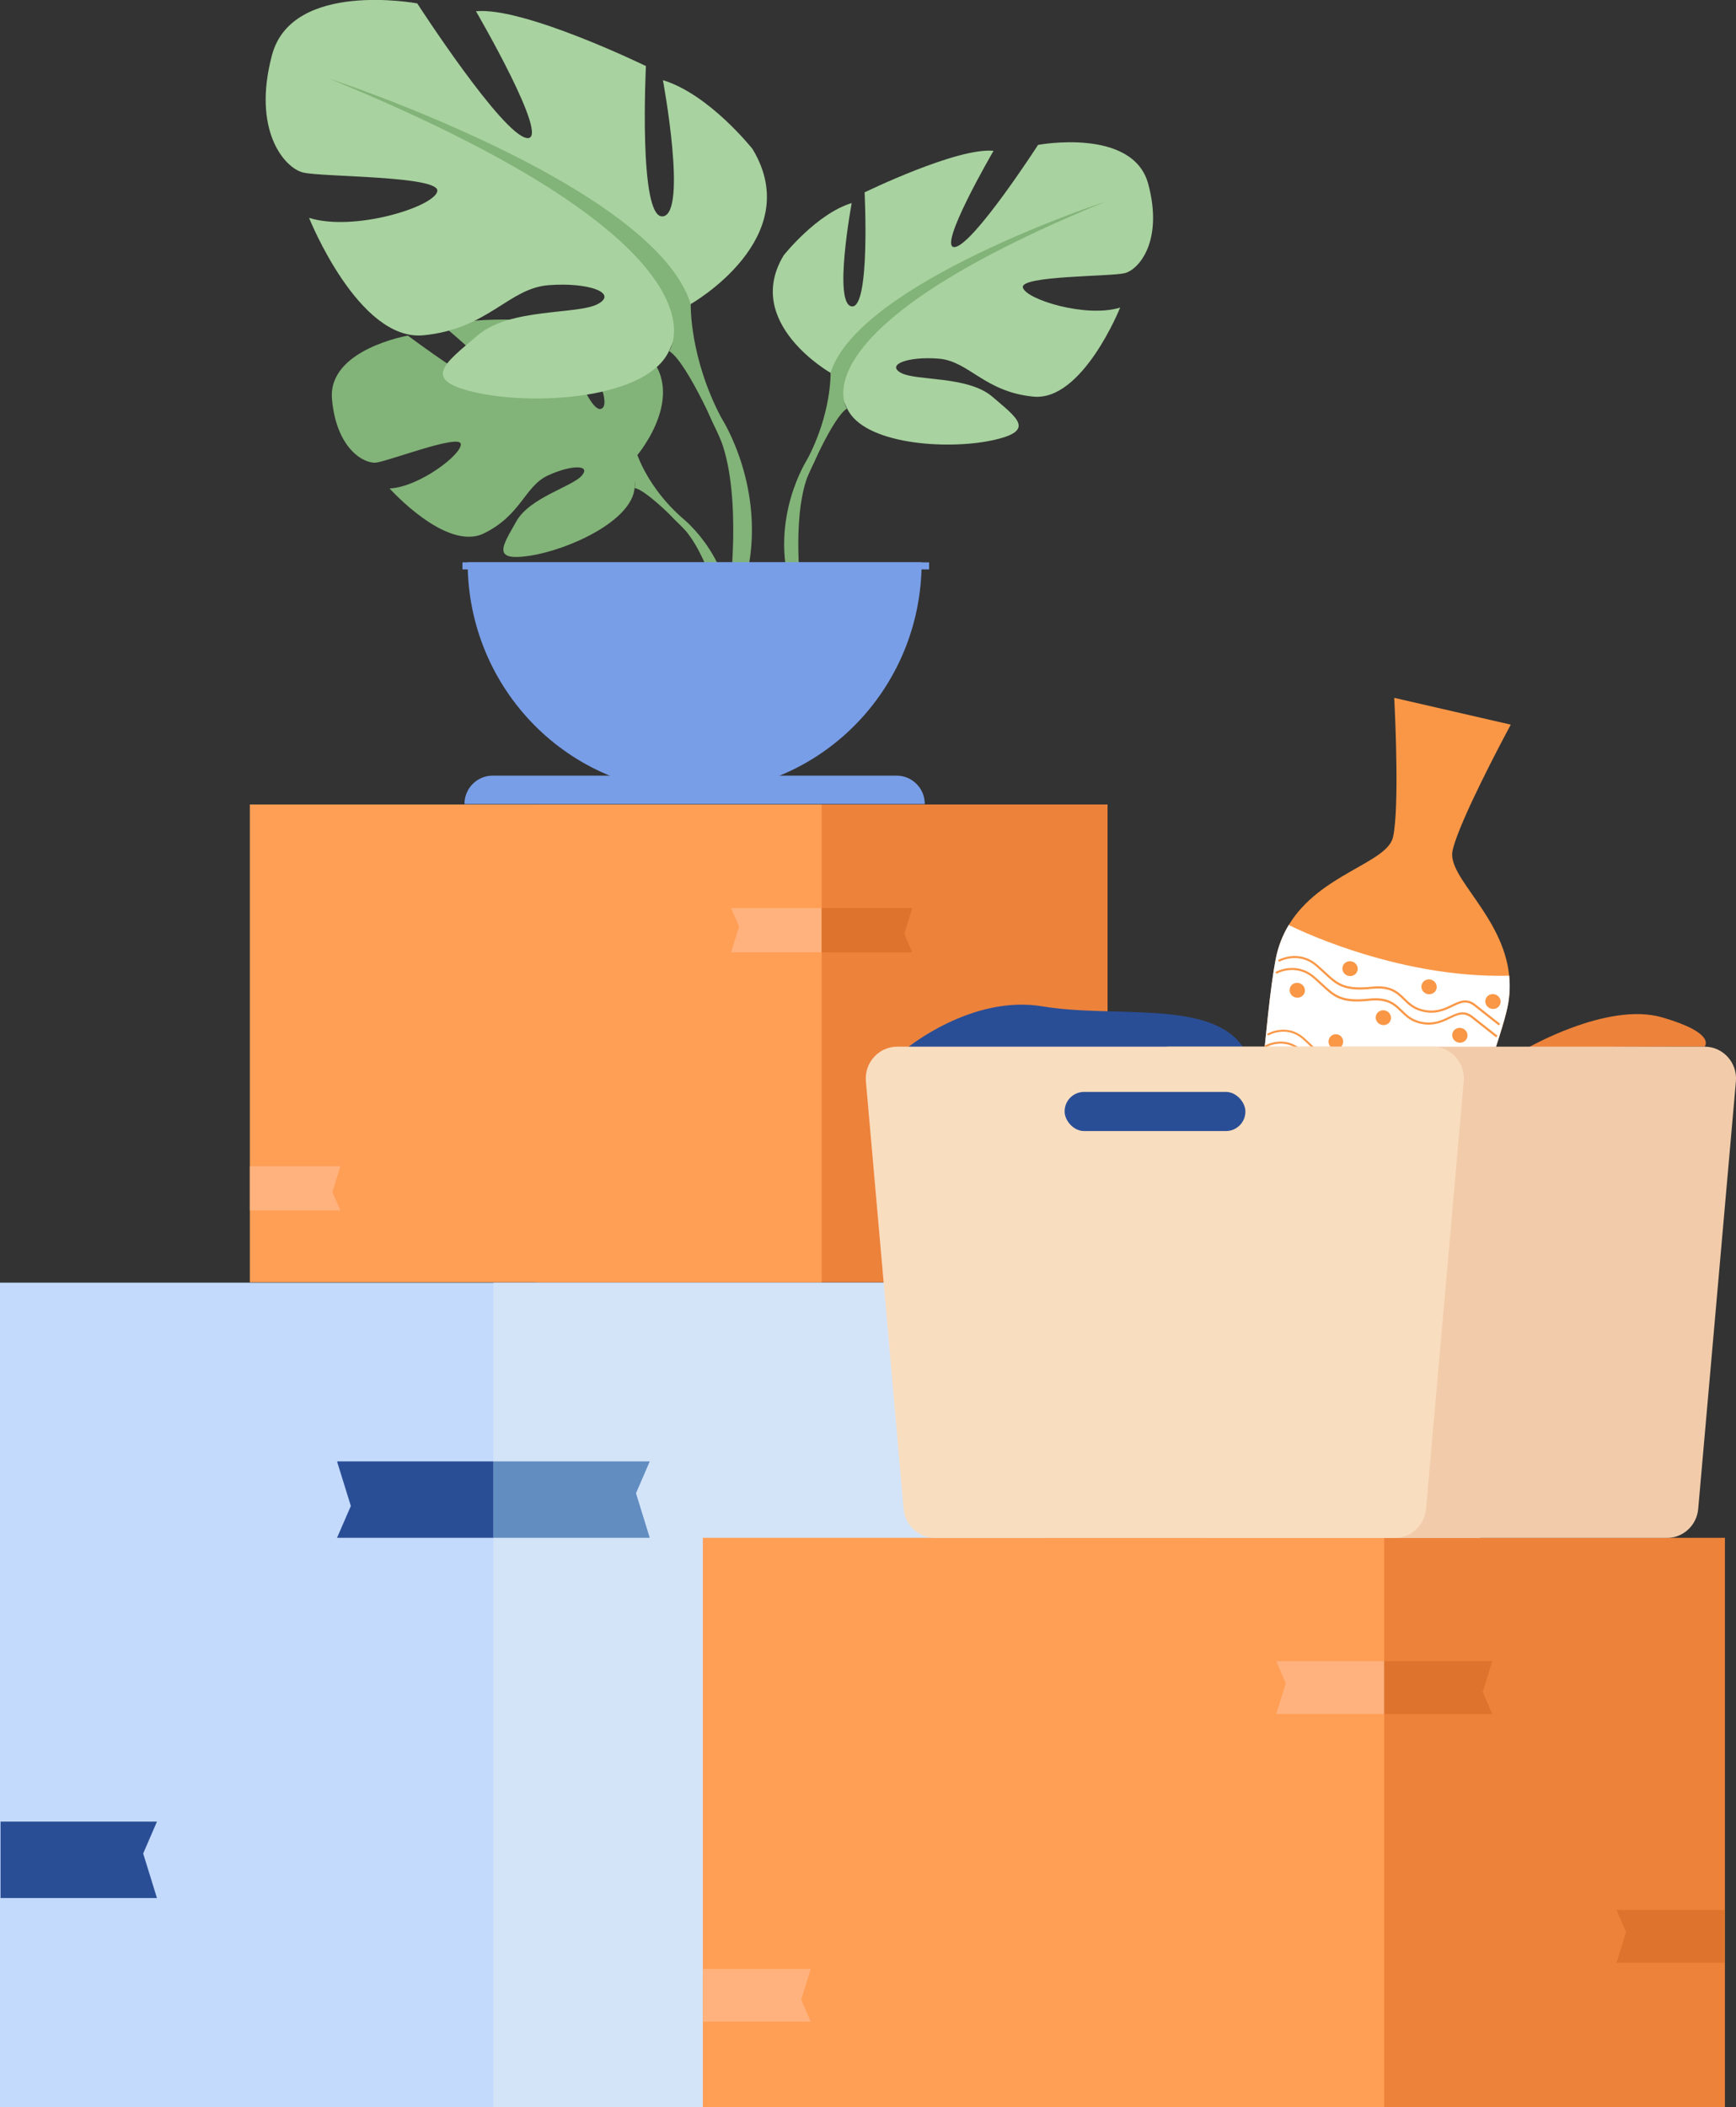 <?xml version="1.0" encoding="UTF-8"?>
<svg id="_圖層_2" data-name="圖層 2" xmlns="http://www.w3.org/2000/svg" viewBox="0 0 371.96 451.3">
  <rect x="0" y="0" width="371.96" height="451.3" fill="#333333" stroke="none"/>
  <defs>
    <style>
      .cls-1 {
        fill: #82b378;
      }

      .cls-2 {
        fill: #d4e4f8;
      }

      .cls-3 {
        fill: #ed823a;
      }

      .cls-4 {
        fill: #799ee8;
      }

      .cls-5 {
        fill: #fff;
      }

      .cls-6 {
        fill: #dd732c;
      }

      .cls-7 {
        fill: #2a4e96;
      }

      .cls-8 {
        fill: #f9ddbf;
      }

      .cls-9 {
        fill: #ffb27d;
      }

      .cls-10 {
        fill: #618dc1;
      }

      .cls-11 {
        fill: #ff9e55;
      }

      .cls-12 {
        fill: #e07e34;
      }

      .cls-13 {
        fill: #f2ccaa;
      }

      .cls-14 {
        fill: #c3dafc;
      }

      .cls-15 {
        fill: #a8d29f;
      }

      .cls-16 {
        fill: #f99746;
      }
    </style>
  </defs>
  <g id="_圖層_5" data-name="圖層 5">
    <g>
      <g>
        <g>
          <g>
            <path class="cls-1" d="M136.57,97.45s11.84-13.99.73-22.88c0,0-8.12-4.98-14.73-4.57,0,0,9.38,15.93,6.34,17.51-3.03,1.58-9.18-18.51-9.18-18.51,0,0-18.47-1.81-24.41,1.08,0,0,15.79,13.09,12.46,13.87-3.32.78-20.38-12.07-20.38-12.07,0,0-17.19,2.96-16.27,13.58.92,10.62,6.84,13.9,9.44,13.62,2.6-.28,17.83-6.17,18.16-4.01.33,2.16-8.83,9.22-15.25,9.55,0,0,12.12,13.54,20.17,9.63,8.05-3.91,8.74-10.1,13.76-12.42,5.02-2.32,9.31-2.32,7.23.05-2.07,2.37-11.16,4.67-14.03,9.81-2.87,5.14-5.45,8.61,2.89,7.34,8.33-1.27,21.88-7.45,22.47-14.52l.59-7.07Z"/>
            <g>
              <path class="cls-1" d="M79.57,85.75s46.69-1.82,57,11.7c0,0,2.28,6.92,9.3,13.21l1.09,3.02s-8.09-8.64-10.98-9.16c0,0,4.53-16.75-56.4-18.77Z"/>
              <path class="cls-1" d="M145.86,110.67s10.02,7.51,10.72,20.92l-1.82.17s-3.2-13.87-8.98-19.29c-5.79-5.42.09-1.79.09-1.79Z"/>
            </g>
          </g>
          <g>
            <path class="cls-15" d="M177.97,79.86s-18.84-10.69-10.05-25.18c0,0,7.03-8.9,14.57-11.19,0,0-4.02,21.62,0,22.13,4.02.51,2.76-24.42,2.76-24.42,0,0,19.84-9.67,27.63-8.9,0,0-12.31,21.11-8.29,20.61,4.02-.51,17.83-21.88,17.83-21.88,0,0,20.34-3.81,23.61,8.39,3.27,12.21-2.01,18.31-5.02,19.08-3.01.76-22.35.51-21.85,3.05.5,2.54,13.56,6.61,20.85,4.32,0,0-8.04,20.09-18.58,19.08-10.55-1.02-13.81-7.63-20.34-8.14-6.53-.51-11.3,1.27-8.04,3.05,3.26,1.78,14.31.58,19.59,5.12,5.27,4.54,9.54,7.34-.25,9.37-9.8,2.04-27.37.76-30.89-6.87l-3.52-7.63Z"/>
            <g>
              <path class="cls-1" d="M236.73,43.23s-52.74,17.3-58.77,36.63c0,0,.25,8.65-5.02,18.57v3.82s5.52-12.97,8.54-14.75c0,0-11.8-16.79,55.25-44.26Z"/>
              <path class="cls-1" d="M172.94,98.43s-8.13,12.51-3.5,27.74l2.09-.57s-2.03-16.77,2.22-25.21c4.26-8.44-.82-1.96-.82-1.96Z"/>
            </g>
          </g>
          <g>
            <path class="cls-15" d="M148,65.12s24.83-14.08,13.24-33.2c0,0-9.27-11.74-19.2-14.75,0,0,5.3,28.5,0,29.17-5.3.67-3.64-32.19-3.64-32.19,0,0-26.15-12.74-36.42-11.74,0,0,16.22,27.83,10.93,27.16-5.3-.67-23.51-28.84-23.51-28.84,0,0-26.81-5.03-31.12,11.06-4.3,16.1,2.65,24.14,6.62,25.15,3.97,1.01,29.46.67,28.8,4.02-.66,3.35-17.88,8.72-27.48,5.7,0,0,10.59,26.49,24.5,25.15,13.9-1.34,18.21-10.06,26.81-10.73,8.61-.67,14.9,1.68,10.59,4.02-4.31,2.35-18.87.77-25.82,6.75-6.95,5.99-12.58,9.68.33,12.36,12.91,2.68,36.09,1.01,40.72-9.05l4.64-10.06Z"/>
            <g>
              <path class="cls-1" d="M70.53,16.84s69.52,22.8,77.47,48.29c0,0-.33,11.4,6.62,24.48v5.03s-7.28-17.1-11.25-19.45c0,0,15.56-22.13-72.83-58.35Z"/>
              <path class="cls-1" d="M154.62,89.6s10.72,16.49,4.61,36.56l-2.76-.75s2.68-22.11-2.93-33.23c-5.61-11.12,1.08-2.58,1.08-2.58Z"/>
            </g>
          </g>
          <path class="cls-4" d="M148.84,169.69c-26.86,0-48.64-22.05-48.64-49.26h97.27c0,27.21-21.78,49.26-48.64,49.26Z"/>
          <path class="cls-4" d="M99.53,166.12h98.62v.04c0,3.33-2.71,6.04-6.04,6.04h-86.54c-3.33,0-6.04-2.71-6.04-6.04v-.04h0Z" transform="translate(297.67 338.32) rotate(180)"/>
          <rect class="cls-4" x="99.09" y="120.43" width="99.98" height="1.51" transform="translate(298.16 242.38) rotate(180)"/>
        </g>
        <g>
          <rect class="cls-14" y="274.71" width="211.44" height="176.59" transform="translate(211.44 726.01) rotate(180)"/>
          <rect class="cls-2" x="105.72" y="274.71" width="211.44" height="176.59" transform="translate(422.88 726.01) rotate(180)"/>
          <polygon class="cls-7" points=".12 406.51 33.63 406.51 30.68 396.97 33.63 390.14 .12 390.14 .12 406.51"/>
          <polygon class="cls-10" points="105.72 329.36 139.22 329.36 136.27 319.81 139.22 312.99 105.72 312.99 105.72 329.36"/>
          <polygon class="cls-7" points="105.72 312.99 72.21 312.99 75.17 322.54 72.21 329.36 105.72 329.36 105.72 312.99"/>
          <polygon class="cls-10" points="317.16 408.41 283.66 408.41 286.61 417.96 283.66 424.78 317.16 424.78 317.16 408.41"/>
          <rect class="cls-5" x="242.47" y="286.69" width="60.84" height="23.98"/>
        </g>
        <g>
          <rect class="cls-3" x="114.79" y="172.3" width="122.52" height="102.32"/>
          <rect class="cls-11" x="53.53" y="172.3" width="122.52" height="102.32"/>
          <polygon class="cls-6" points="237.24 248.67 217.82 248.67 219.53 243.13 217.82 239.18 237.24 239.18 237.24 248.67"/>
          <polygon class="cls-9" points="176.05 203.96 156.64 203.96 158.35 198.43 156.64 194.48 176.05 194.48 176.05 203.96"/>
          <polygon class="cls-6" points="176.05 194.48 195.46 194.48 193.75 200.01 195.46 203.96 176.05 203.96 176.05 194.48"/>
          <polygon class="cls-9" points="53.53 249.77 72.94 249.77 71.23 255.3 72.94 259.25 53.53 259.25 53.53 249.77"/>
        </g>
        <g>
          <rect class="cls-3" x="223.59" y="329.36" width="146" height="121.94"/>
          <rect class="cls-11" x="150.59" y="329.36" width="146" height="121.94"/>
          <polygon class="cls-6" points="369.51 420.37 346.37 420.37 348.41 413.78 346.37 409.07 369.51 409.07 369.51 420.37"/>
          <polygon class="cls-9" points="296.59 367.1 273.45 367.1 275.49 360.5 273.45 355.79 296.59 355.79 296.59 367.1"/>
          <polygon class="cls-6" points="296.59 355.79 319.72 355.79 317.69 362.38 319.72 367.1 296.59 367.1 296.59 355.79"/>
          <polygon class="cls-9" points="150.58 421.68 173.72 421.68 171.68 428.28 173.72 432.99 150.58 432.99 150.58 421.68"/>
        </g>
      </g>
      <g>
        <g>
          <g>
            <path class="cls-16" d="M322.74,216.84c-.91,3.63-2.86,9.47-5.33,16.48-.84,2.38-1.75,4.89-2.7,7.49-2,5.49-4.21,11.37-6.45,17.27-3.66,9.58-7.41,19.13-10.48,26.99-4.23,10.71-7.27,18.25-7.27,18.25l4.5,11.06-38.21-8.78,8.74-8.02s.46-8.1,1.24-19.57c.58-8.49,1.3-18.88,2.07-29.18.48-6.23,1-12.44,1.52-18.21.44-4.81.89-9.31,1.32-13.27.54-4.99,1.11-9.12,1.63-11.87.55-2.83,1.54-5.26,2.81-7.36,6.64-11,21.09-13.22,22.35-18.86.18-.8.31-1.82.42-3.03.8-8.87-.17-26.77-.17-26.77l24.97,5.74s-8.34,15.4-11.47,23.79c-.47,1.26-.81,2.32-1,3.19-1.26,5.64,10.84,13.96,12.13,26.78.25,2.45.1,5.07-.62,7.86Z"/>
            <path class="cls-5" d="M322.74,216.84c-.91,3.63-2.86,9.47-5.33,16.48-.84,2.38-1.75,4.89-2.7,7.49-.26.06-13.34,2.75-44.34-10.2h0c.44-4.81.89-9.31,1.32-13.27.54-4.99,1.11-9.12,1.63-11.87.55-2.83,1.54-5.26,2.81-7.36,0,0,22.47,11.5,47.23,10.86.25,2.45.1,5.07-.62,7.86Z"/>
            <path class="cls-16" d="M315.92,237.43s-1.79-1.43-4.95-4.06c-1.57-1.3-2.77-.7-4.43.15-1.51.78-3.23,1.65-5.69,1.24-2.23-.38-3.32-1.5-4.39-2.59-1.37-1.4-2.67-2.73-6.42-2.27-5.76.7-7.19-.68-9.77-3.18-.47-.46-1.01-.97-1.61-1.51-3.6-3.23-7.49-.87-7.53-.85l-.23-.37s4.2-2.55,8.04.89c.61.55,1.14,1.07,1.62,1.53,2.49,2.41,3.85,3.73,9.42,3.07,3.96-.48,5.4.98,6.78,2.4,1.01,1.03,2.06,2.11,4.15,2.46,2.32.4,3.97-.45,5.42-1.19,1.66-.86,3.1-1.59,4.89-.1,3.16,2.62,4.93,4.04,4.95,4.05l-.27.34Z"/>
            <path class="cls-16" d="M316.49,234.88s-1.79-1.43-4.95-4.06c-1.57-1.3-2.77-.7-4.43.15-1.51.78-3.23,1.65-5.69,1.24-2.23-.38-3.32-1.5-4.39-2.59-1.37-1.4-2.66-2.73-6.42-2.27-5.76.7-7.19-.68-9.77-3.19-.47-.46-1.01-.97-1.61-1.51-3.6-3.23-7.49-.87-7.53-.85l-.23-.36s4.2-2.55,8.04.9c.61.54,1.14,1.06,1.62,1.52,2.49,2.41,3.86,3.73,9.42,3.07,3.96-.49,5.39.98,6.78,2.4,1.01,1.04,2.06,2.11,4.15,2.46,2.32.4,3.97-.45,5.42-1.19,1.67-.86,3.1-1.59,4.89-.1,3.16,2.62,4.93,4.04,4.95,4.05l-.27.33Z"/>
            <path class="cls-16" d="M284.69,222.74c.19-.86,1.03-1.39,1.88-1.2.84.19,1.37,1.04,1.18,1.9-.19.86-1.03,1.39-1.88,1.2-.84-.19-1.37-1.05-1.18-1.9Z"/>
            <path class="cls-16" d="M300.81,226.45c.19-.86,1.03-1.39,1.88-1.2.84.19,1.37,1.05,1.18,1.9-.19.86-1.03,1.39-1.88,1.2-.85-.19-1.38-1.04-1.18-1.9Z"/>
            <path class="cls-16" d="M291.39,233.14c.19-.86,1.03-1.39,1.88-1.2.84.19,1.37,1.04,1.18,1.9-.19.86-1.03,1.39-1.88,1.2-.84-.19-1.37-1.04-1.18-1.9Z"/>
            <path class="cls-16" d="M307,236.73c.19-.86,1.03-1.39,1.88-1.2.84.19,1.37,1.04,1.18,1.9-.19.86-1.03,1.39-1.88,1.2-.84-.19-1.37-1.05-1.18-1.9Z"/>
            <path class="cls-16" d="M273.85,227.48c.19-.86,1.03-1.39,1.88-1.2.84.19,1.37,1.04,1.18,1.9-.19.86-1.03,1.39-1.88,1.2-.84-.19-1.37-1.05-1.18-1.9Z"/>
            <path class="cls-16" d="M313.79,229.43c.19-.86,1.03-1.39,1.88-1.2s1.37,1.05,1.18,1.9c-.19.86-1.03,1.39-1.88,1.2-.84-.19-1.38-1.04-1.18-1.9Z"/>
            <path class="cls-16" d="M320.56,222.17s-1.89-1.46-5.23-4.12c-1.68-1.33-2.99-.7-4.65.1-1.57.76-3.36,1.62-5.94,1.18-2.34-.41-3.49-1.54-4.62-2.64-1.45-1.42-2.83-2.76-6.76-2.35-6.03.64-7.53-.76-10.26-3.3-.5-.46-1.06-.99-1.7-1.54-3.82-3.28-7.87-.96-7.91-.94l-.22-.38s4.37-2.51,8.42.98c.64.55,1.21,1.08,1.71,1.54,2.64,2.45,4.09,3.79,9.92,3.18,4.16-.44,5.65,1.04,7.12,2.48,1.07,1.05,2.18,2.14,4.39,2.52,2.44.42,4.16-.41,5.68-1.14,1.73-.84,3.23-1.56,5.12-.05,3.34,2.66,5.21,4.1,5.23,4.12l-.27.35Z"/>
            <path class="cls-16" d="M321.13,219.62s-1.89-1.45-5.23-4.12c-1.67-1.34-2.99-.7-4.65.1-1.58.76-3.36,1.63-5.95,1.17-2.34-.41-3.5-1.54-4.62-2.64-1.45-1.42-2.83-2.76-6.76-2.35-6.04.63-7.53-.76-10.26-3.3-.5-.46-1.06-.99-1.7-1.54-3.82-3.28-7.87-.96-7.91-.94l-.22-.38s4.37-2.51,8.42.98c.64.55,1.21,1.08,1.71,1.54,2.64,2.45,4.08,3.8,9.92,3.19,4.16-.44,5.66,1.04,7.12,2.47,1.07,1.05,2.18,2.14,4.39,2.52,2.44.42,4.16-.4,5.68-1.14,1.73-.83,3.23-1.56,5.11-.05,3.34,2.66,5.21,4.1,5.23,4.12l-.27.35Z"/>
            <path class="cls-16" d="M287.66,207.09c.19-.85,1.06-1.38,1.95-1.18.89.2,1.45,1.06,1.26,1.92-.19.85-1.07,1.38-1.95,1.18-.89-.2-1.45-1.06-1.26-1.92Z"/>
            <path class="cls-16" d="M304.59,210.98c.19-.85,1.06-1.38,1.95-1.18.89.2,1.45,1.06,1.26,1.92-.19.86-1.07,1.38-1.95,1.18-.89-.2-1.45-1.06-1.26-1.92Z"/>
            <path class="cls-16" d="M294.8,217.59c.19-.85,1.07-1.38,1.95-1.18s1.45,1.06,1.26,1.92c-.19.86-1.07,1.38-1.95,1.18-.89-.2-1.45-1.06-1.26-1.92Z"/>
            <path class="cls-16" d="M311.19,221.36c.19-.86,1.07-1.38,1.95-1.18.89.2,1.45,1.06,1.26,1.92-.19.86-1.07,1.38-1.95,1.18-.89-.2-1.45-1.06-1.26-1.92Z"/>
            <path class="cls-16" d="M276.35,211.72c.19-.86,1.06-1.38,1.95-1.18.89.21,1.45,1.06,1.26,1.92-.19.86-1.07,1.38-1.95,1.18-.89-.2-1.45-1.06-1.26-1.92Z"/>
            <path class="cls-16" d="M318.28,214.13c.19-.86,1.07-1.38,1.95-1.18.89.2,1.45,1.06,1.26,1.92-.19.86-1.07,1.38-1.95,1.18-.89-.2-1.45-1.06-1.26-1.92Z"/>
          </g>
          <path class="cls-12" d="M295.01,314.37l-38.21-8.78,8.74-8.02s11.57,5.58,24.97,5.74l4.5,11.06Z"/>
        </g>
        <path class="cls-7" d="M194.27,245.69v-21.17s13.94-11.55,29.14-8.98c15.2,2.57,36.42-1.61,43.08,8.98,6.65,10.59,8.24,20.21,8.24,20.21l-4.43,1.93-76.02-.96Z"/>
        <path class="cls-3" d="M326.77,224.73s17.53-10.27,29.35-6.84c11.83,3.42,9.11,6.28,9.11,6.28,0,0-38.25-.08-38.46.56Z"/>
        <g>
          <path class="cls-13" d="M258.63,329.38h98.53c3.48,0,6.39-2.69,6.7-6.21l8.08-91.58c.35-3.98-2.75-7.42-6.7-7.42h-114.69c-3.95,0-7.05,3.43-6.7,7.42l8.08,91.58c.31,3.51,3.22,6.21,6.7,6.21Z"/>
          <path class="cls-8" d="M200.31,329.38h98.53c3.48,0,6.39-2.69,6.7-6.21l8.08-91.58c.35-3.98-2.75-7.42-6.7-7.42h-114.69c-3.95,0-7.05,3.43-6.7,7.42l8.08,91.58c.31,3.51,3.22,6.21,6.7,6.21Z"/>
          <rect class="cls-7" x="228.1" y="233.87" width="38.73" height="8.38" rx="4.16" ry="4.16" transform="translate(494.94 476.11) rotate(180)"/>
        </g>
      </g>
    </g>
  </g>
</svg>